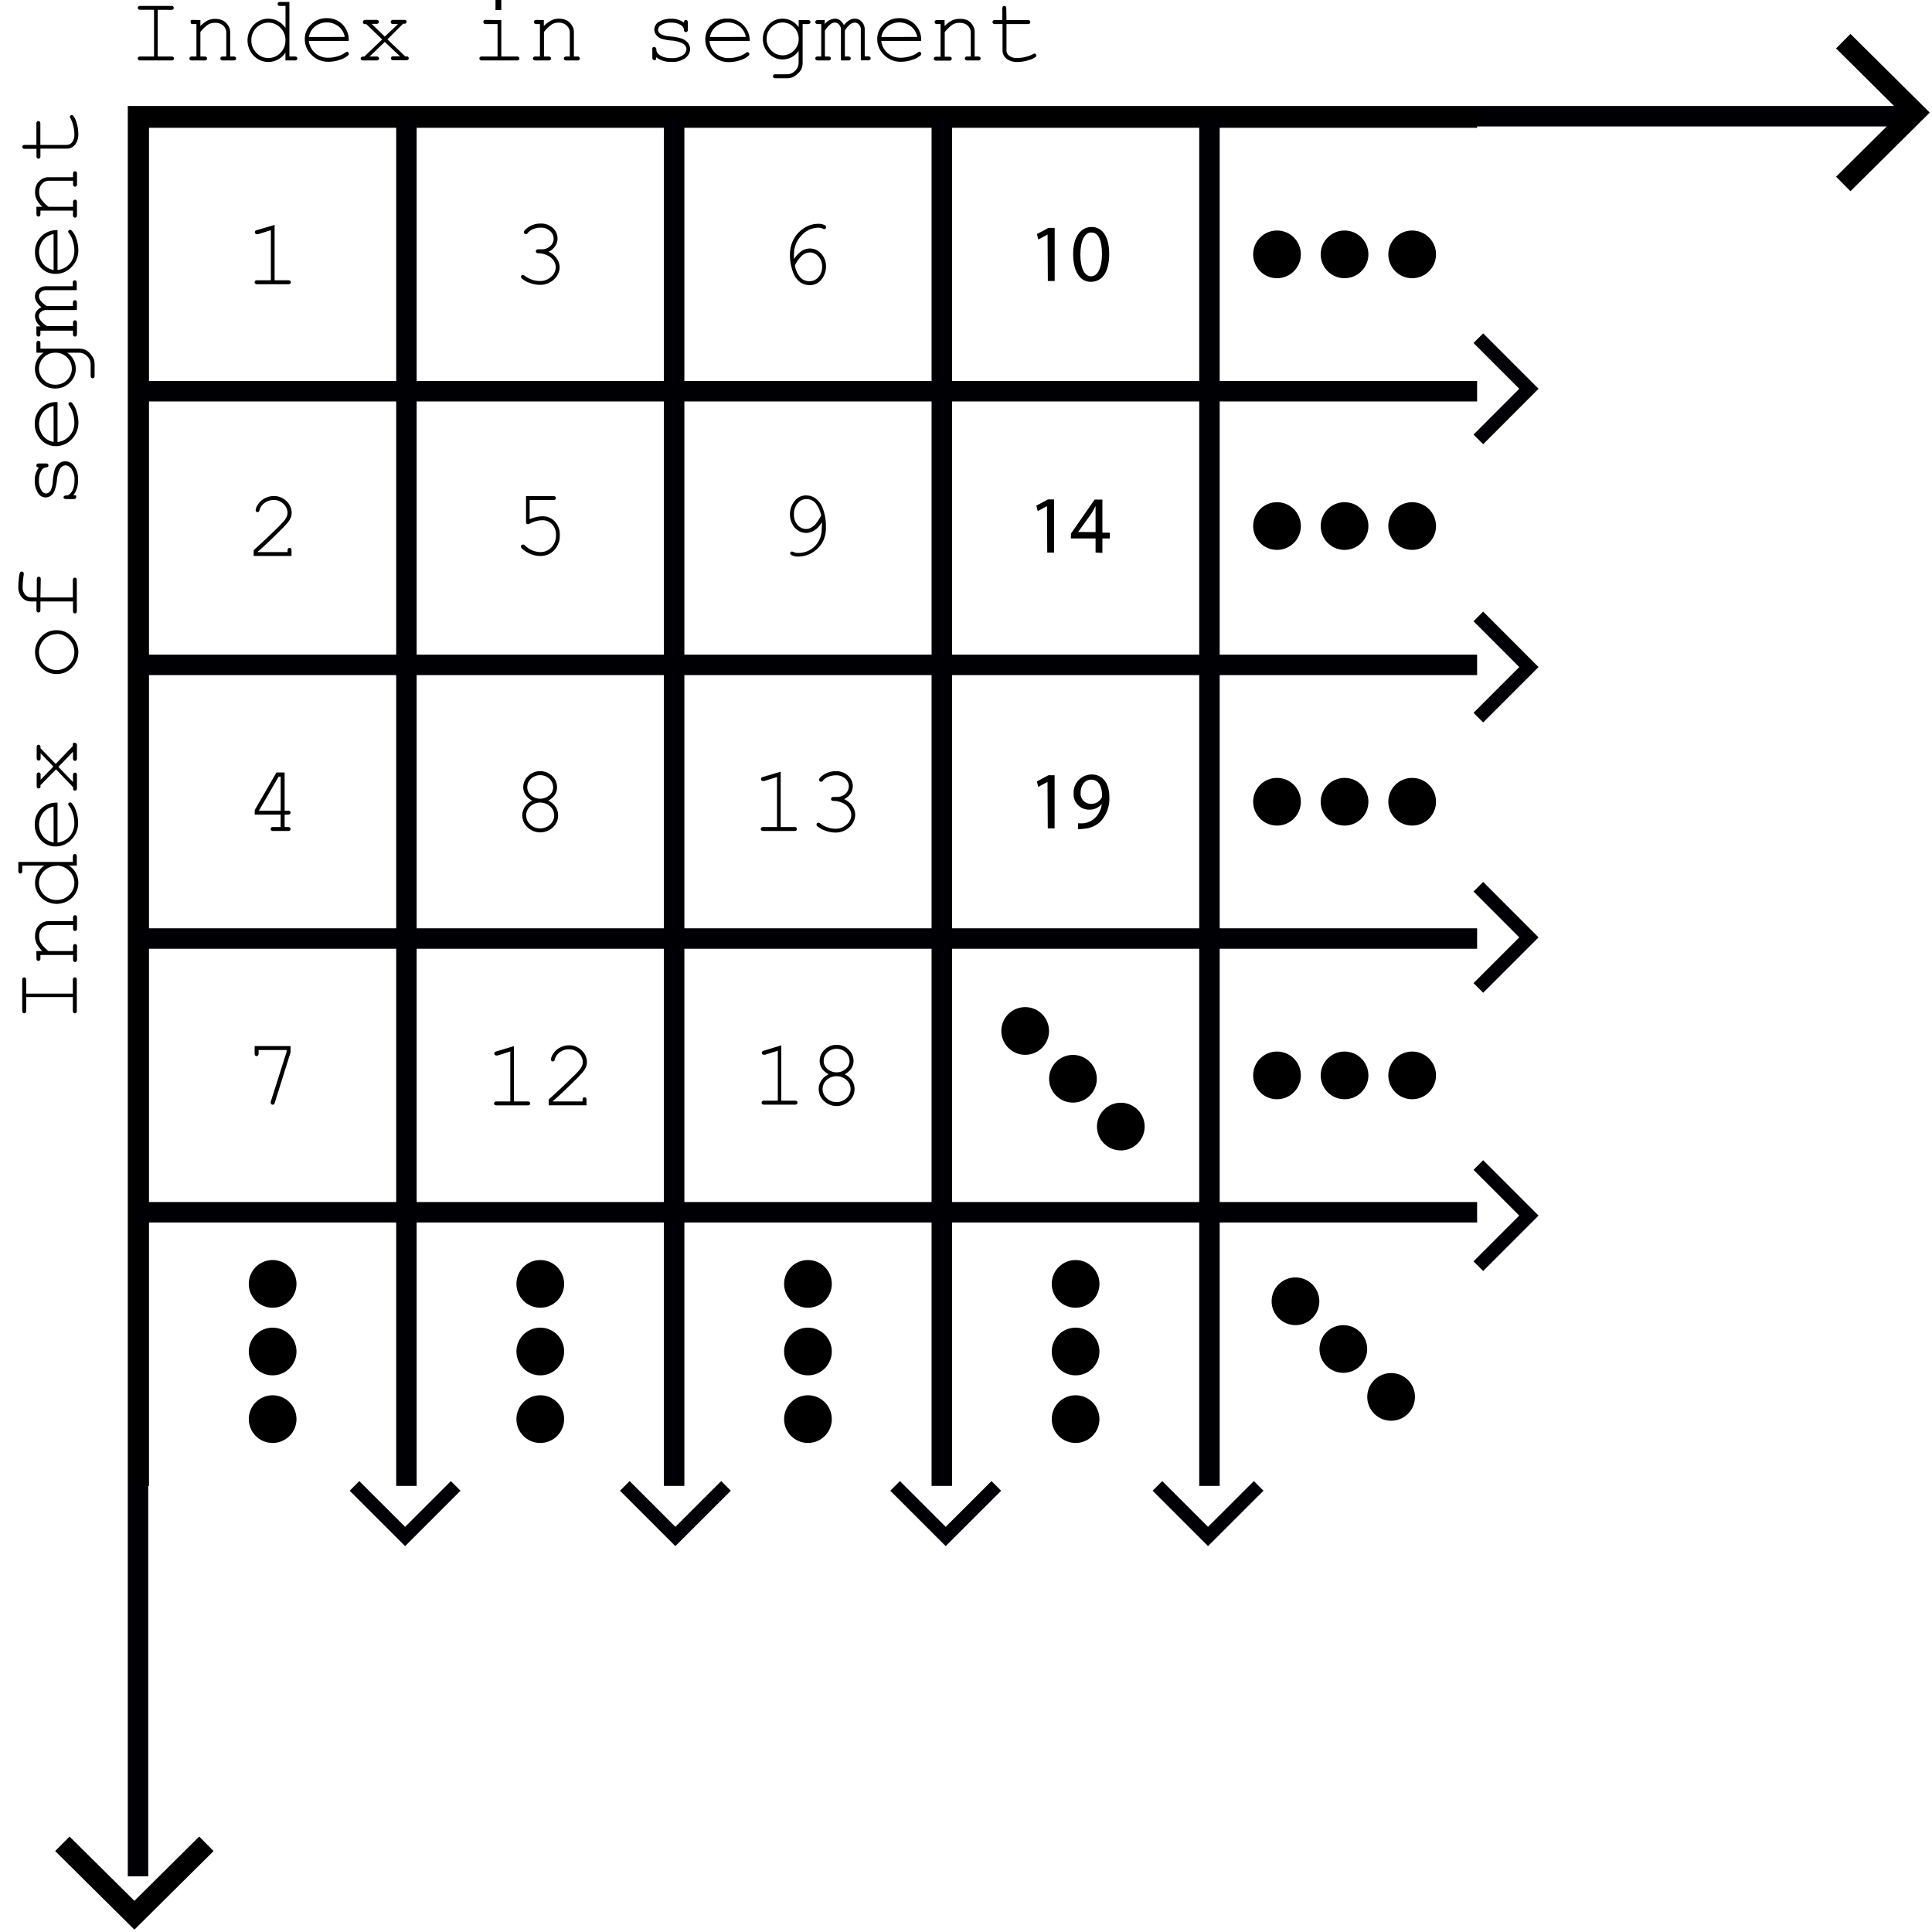<?xml version="1.0" encoding="UTF-8" standalone="no"?>
<svg
   xmlns:dc="http://purl.org/dc/elements/1.1/"
   xmlns:cc="http://creativecommons.org/ns#"
   xmlns:rdf="http://www.w3.org/1999/02/22-rdf-syntax-ns#"
   xmlns:svg="http://www.w3.org/2000/svg"
   xmlns="http://www.w3.org/2000/svg"
   xmlns:sodipodi="http://sodipodi.sourceforge.net/DTD/sodipodi-0.dtd"
   xmlns:inkscape="http://www.inkscape.org/namespaces/inkscape"
   id="Layer_1"
   data-name="Layer 1"
   viewBox="0 0 283.46 283.46"
   version="1.1"
   sodipodi:docname="grid-counting.svg"
   inkscape:version="1.0.2 (e86c870879, 2021-01-15)">
  <sodipodi:namedview
     pagecolor="#ffffff"
     bordercolor="#666666"
     borderopacity="1"
     objecttolerance="10"
     gridtolerance="10"
     guidetolerance="10"
     inkscape:pageopacity="1"
     inkscape:pageshadow="2"
     inkscape:window-width="1920"
     inkscape:window-height="1009"
     id="namedview2822"
     showgrid="false"
     inkscape:pagecheckerboard="true"
     inkscape:zoom="2.454075"
     inkscape:cx="115.35787"
     inkscape:cy="145.8523"
     inkscape:window-x="0"
     inkscape:window-y="0"
     inkscape:window-maximized="1"
     inkscape:current-layer="Layer_1" />
  <defs
     id="defs2619">
    <style
       id="style2617">.cls-1,.cls-3{fill:none;stroke:#fff;stroke-miterlimit:10;}.cls-1{stroke-width:3px;}.cls-2{fill:#fff;}.cls-3{stroke-width:2px;}</style>
  </defs>
  <title
     id="title2621">grid_counting</title>
  <polyline
     class="cls-1"
     points="20.25 275.29 20.25 17.05 280.57 17.05"
     id="polyline2623"
     style="stroke:#000004;stroke-opacity:1" />
  <polyline
     class="cls-1"
     points="30.28 270.52 19.72 281 9.15 270.52"
     id="polyline2625"
     style="stroke:#000000;stroke-opacity:1" />
  <polyline
     class="cls-1"
     points="270.44 6.04 281 16.52 270.44 26.99"
     id="polyline2627"
     style="stroke:#000000;stroke-opacity:1" />
  <polyline
     class="cls-1"
     points="20.36 218.01 20.36 17.25 216.72 17.25"
     id="polyline2629"
     style="stroke:#000000;stroke-opacity:1" />
  <line
     class="cls-1"
     x1="20.36"
     y1="177.86"
     x2="216.72"
     y2="177.86"
     id="line2631"
     style="stroke:#000004;stroke-opacity:1" />
  <line
     class="cls-1"
     x1="20.36"
     y1="137.7"
     x2="216.72"
     y2="137.7"
     id="line2633"
     style="stroke:#000004;stroke-opacity:1" />
  <line
     class="cls-1"
     x1="20.36"
     y1="97.55"
     x2="216.72"
     y2="97.55"
     id="line2635"
     style="stroke:#000004;stroke-opacity:1" />
  <line
     class="cls-1"
     x1="20.36"
     y1="57.4"
     x2="216.72"
     y2="57.4"
     id="line2637"
     style="stroke:#000004;stroke-opacity:1" />
  <line
     class="cls-1"
     x1="177.45"
     y1="17.25"
     x2="177.45"
     y2="218.01"
     id="line2639"
     style="stroke:#000004;stroke-opacity:1" />
  <line
     class="cls-1"
     x1="138.18"
     y1="17.25"
     x2="138.18"
     y2="218.01"
     id="line2641"
     style="stroke:#000004;stroke-opacity:1" />
  <line
     class="cls-1"
     x1="98.91"
     y1="17.25"
     x2="98.91"
     y2="218.01"
     id="line2643"
     style="stroke:#000004;stroke-opacity:1" />
  <line
     class="cls-1"
     x1="59.63"
     y1="17.25"
     x2="59.63"
     y2="218.01"
     id="line2645"
     style="stroke:#000004;stroke-opacity:1" />
  <circle
     class="cls-2"
     cx="187.36"
     cy="37.32"
     r="3.5"
     id="circle2647"
     style="fill:#000000;fill-opacity:1" />
  <circle
     class="cls-2"
     cx="207.19"
     cy="37.32"
     r="3.5"
     id="circle2649"
     style="fill:#000000;fill-opacity:1" />
  <circle
     class="cls-2"
     cx="197.27"
     cy="37.32"
     r="3.5"
     id="circle2651"
     style="fill:#000000;fill-opacity:1" />
  <circle
     class="cls-2"
     cx="190.07"
     cy="190.92"
     r="3.5"
     transform="translate(-79.33 190.32) rotate(-45)"
     id="circle2653"
     style="fill:#000000;fill-opacity:1" />
  <circle
     class="cls-2"
     cx="204.1"
     cy="204.95"
     r="3.5"
     transform="translate(-85.14 204.35) rotate(-45)"
     id="circle2655"
     style="fill:#000000;fill-opacity:1" />
  <circle
     class="cls-2"
     cx="197.09"
     cy="197.93"
     r="3.5"
     transform="translate(-82.23 197.33) rotate(-45)"
     id="circle2657"
     style="fill:#000000;fill-opacity:1" />
  <circle
     class="cls-2"
     cx="157.81"
     cy="208.21"
     r="3.5"
     id="circle2659"
     style="fill:#000000;fill-opacity:1" />
  <circle
     class="cls-2"
     cx="157.81"
     cy="188.37"
     r="3.5"
     id="circle2661"
     style="fill:#000000;fill-opacity:1" />
  <circle
     class="cls-2"
     cx="157.81"
     cy="198.29"
     r="3.5"
     id="circle2663"
     style="fill:#000000;fill-opacity:1" />
  <circle
     class="cls-2"
     cx="187.36"
     cy="157.78"
     r="3.5"
     id="circle2665"
     style="fill:#000000;fill-opacity:1" />
  <circle
     class="cls-2"
     cx="207.19"
     cy="157.78"
     r="3.5"
     id="circle2667"
     style="fill:#000000;fill-opacity:1" />
  <circle
     class="cls-2"
     cx="197.27"
     cy="157.78"
     r="3.5"
     id="circle2669"
     style="fill:#000000;fill-opacity:1" />
  <circle
     class="cls-2"
     cx="187.36"
     cy="117.63"
     r="3.5"
     id="circle2671"
     style="fill:#000000;fill-opacity:1" />
  <circle
     class="cls-2"
     cx="207.19"
     cy="117.63"
     r="3.5"
     id="circle2673"
     style="fill:#000000;fill-opacity:1" />
  <circle
     class="cls-2"
     cx="197.27"
     cy="117.63"
     r="3.5"
     id="circle2675"
     style="fill:#000000;fill-opacity:1" />
  <circle
     class="cls-2"
     cx="187.36"
     cy="77.18"
     r="3.5"
     id="circle2677"
     style="fill:#000000;fill-opacity:1" />
  <circle
     class="cls-2"
     cx="207.19"
     cy="77.18"
     r="3.5"
     id="circle2679"
     style="fill:#000000;fill-opacity:1" />
  <circle
     class="cls-2"
     cx="197.27"
     cy="77.18"
     r="3.5"
     id="circle2681"
     style="fill:#000000;fill-opacity:1" />
  <circle
     class="cls-2"
     cx="118.54"
     cy="208.21"
     r="3.5"
     id="circle2683"
     style="fill:#000000;fill-opacity:1" />
  <circle
     class="cls-2"
     cx="118.54"
     cy="188.37"
     r="3.5"
     id="circle2685"
     style="fill:#000000;fill-opacity:1" />
  <circle
     class="cls-2"
     cx="118.54"
     cy="198.29"
     r="3.5"
     id="circle2687"
     style="fill:#000000;fill-opacity:1" />
  <circle
     class="cls-2"
     cx="79.27"
     cy="208.21"
     r="3.5"
     id="circle2689"
     style="fill:#000000;fill-opacity:1" />
  <circle
     class="cls-2"
     cx="79.27"
     cy="188.37"
     r="3.5"
     id="circle2691"
     style="fill:#000000;fill-opacity:1" />
  <circle
     class="cls-2"
     cx="79.27"
     cy="198.29"
     r="3.5"
     id="circle2693"
     style="fill:#000000;fill-opacity:1" />
  <circle
     class="cls-2"
     cx="40"
     cy="208.21"
     r="3.5"
     id="circle2695"
     style="fill:#000000;fill-opacity:1" />
  <circle
     class="cls-2"
     cx="40"
     cy="188.37"
     r="3.5"
     id="circle2697"
     style="fill:#000000;fill-opacity:1" />
  <circle
     class="cls-2"
     cx="40"
     cy="198.29"
     r="3.5"
     id="circle2699"
     style="fill:#000000;fill-opacity:1" />
  <polyline
     class="cls-3"
     points="216.9 49.62 224.32 57.04 216.9 64.47"
     id="polyline2701"
     style="stroke:#000004;stroke-opacity:1" />
  <polyline
     class="cls-3"
     points="66.86 218.01 59.44 225.43 52.01 218.01"
     id="polyline2703"
     style="stroke:#000004;stroke-opacity:1" />
  <polyline
     class="cls-3"
     points="106.52 218.01 99.09 225.43 91.67 218.01"
     id="polyline2705"
     style="stroke:#000004;stroke-opacity:1" />
  <polyline
     class="cls-3"
     points="146.18 218.01 138.75 225.43 131.33 218.01"
     id="polyline2707"
     style="stroke:#000004;stroke-opacity:1" />
  <polyline
     class="cls-3"
     points="184.67 218.01 177.24 225.43 169.82 218.01"
     id="polyline2709"
     style="stroke:#000004;stroke-opacity:1" />
  <polyline
     class="cls-3"
     points="216.9 90.44 224.32 97.87 216.9 105.29"
     id="polyline2711"
     style="stroke:#000004;stroke-opacity:1" />
  <polyline
     class="cls-3"
     points="216.9 130.1 224.32 137.53 216.9 144.95"
     id="polyline2713"
     style="stroke:#000004;stroke-opacity:1" />
  <polyline
     class="cls-3"
     points="216.9 170.93 224.32 178.35 216.9 185.77"
     id="polyline2715"
     style="stroke:#000004;stroke-opacity:1" />
  <path
     class="cls-2"
     d="M23.14,1.44V8.29h2a.44.44,0,0,1,.29.08.26.26,0,0,1,.09.21.27.27,0,0,1-.09.21.43.43,0,0,1-.29.08H20.6a.43.43,0,0,1-.29-.08.27.27,0,0,1-.09-.21.26.26,0,0,1,.09-.21.44.44,0,0,1,.29-.08h2V1.44h-2a.44.44,0,0,1-.29-.08.26.26,0,0,1-.09-.21.26.26,0,0,1,.09-.21A.44.44,0,0,1,20.6.87h4.51a.44.44,0,0,1,.29.08.26.26,0,0,1,.09.21.26.26,0,0,1-.09.21.44.44,0,0,1-.29.08Z"
     id="path2717"
     style="fill:#000000;fill-opacity:1" />
  <path
     class="cls-2"
     d="M29.4,2.95v.87A4.14,4.14,0,0,1,30.48,3a2.5,2.5,0,0,1,1.09-.23,2.56,2.56,0,0,1,1.2.28,2,2,0,0,1,.69.68,1.76,1.76,0,0,1,.31,1V8.29h.49a.44.44,0,0,1,.29.08.26.26,0,0,1,.09.21.27.27,0,0,1-.09.21.43.43,0,0,1-.29.08H32.72a.44.44,0,0,1-.3-.08.27.27,0,0,1-.09-.21.26.26,0,0,1,.09-.21.45.45,0,0,1,.3-.08h.48V4.77a1.36,1.36,0,0,0-.44-1,1.66,1.66,0,0,0-1.19-.42,2,2,0,0,0-1,.23A5.28,5.28,0,0,0,29.4,4.69v3.6H30a.44.44,0,0,1,.29.08.26.26,0,0,1,.09.21.27.27,0,0,1-.09.21.43.43,0,0,1-.29.08H28.17a.43.43,0,0,1-.29-.08.27.27,0,0,1-.09-.21.26.26,0,0,1,.09-.21.44.44,0,0,1,.29-.08h.65V3.53h-.49A.43.43,0,0,1,28,3.44.28.28,0,0,1,28,3.23.27.27,0,0,1,28,3a.43.43,0,0,1,.29-.08Z"
     id="path2719"
     style="fill:#000000;fill-opacity:1" />
  <path
     class="cls-2"
     d="M42.46.29v8h.77a.45.45,0,0,1,.3.08.26.26,0,0,1,.09.21.27.27,0,0,1-.09.21.44.44,0,0,1-.3.08H41.88V7.72a3,3,0,0,1-2.54,1.37A3,3,0,0,1,36.73,7.5a3.23,3.23,0,0,1,0-3.16,3,3,0,0,1,1.13-1.18,2.93,2.93,0,0,1,1.5-.42,3.06,3.06,0,0,1,2.53,1.37V.87h-.77a.44.44,0,0,1-.3-.08.28.28,0,0,1-.09-.21.27.27,0,0,1,.09-.21.44.44,0,0,1,.3-.08Zm-.58,5.63a2.53,2.53,0,0,0-.74-1.85,2.44,2.44,0,0,0-3.52,0,2.53,2.53,0,0,0-.74,1.85,2.54,2.54,0,0,0,.74,1.84,2.43,2.43,0,0,0,3.52,0A2.54,2.54,0,0,0,41.88,5.92Z"
     id="path2721"
     style="fill:#000000;fill-opacity:1" />
  <path
     class="cls-2"
     d="M51.16,6H45.31a2.78,2.78,0,0,0,.93,1.79,2.85,2.85,0,0,0,1.94.68,4.67,4.67,0,0,0,1.35-.21,3.46,3.46,0,0,0,1.15-.56.39.39,0,0,1,.23-.1.26.26,0,0,1,.19.09.28.28,0,0,1,.08.2.32.32,0,0,1-.11.23,3.07,3.07,0,0,1-1.17.64,5.1,5.1,0,0,1-1.72.3,3.38,3.38,0,0,1-2.46-1,3.16,3.16,0,0,1-1-2.34,2.88,2.88,0,0,1,.93-2.15,3.17,3.17,0,0,1,2.29-.9,3.12,3.12,0,0,1,2.32.92A3.2,3.2,0,0,1,51.16,6Zm-.58-.58a2.5,2.5,0,0,0-.9-1.54,2.83,2.83,0,0,0-3.46,0,2.52,2.52,0,0,0-.9,1.55Z"
     id="path2723"
     style="fill:#000000;fill-opacity:1" />
  <path
     class="cls-2"
     d="M56.84,5.77l2.63,2.52a1.32,1.32,0,0,1,.33,0,.24.24,0,0,1,.12.1.29.29,0,0,1,.05.16.27.27,0,0,1-.09.21.44.44,0,0,1-.3.08H57.74a.44.44,0,0,1-.3-.08.27.27,0,0,1-.09-.21.26.26,0,0,1,.09-.21.45.45,0,0,1,.3-.08h.95L56.45,6.15,54.23,8.29h1a.44.44,0,0,1,.29.08.26.26,0,0,1,.09.21.27.27,0,0,1-.09.21.43.43,0,0,1-.29.08H53.32A.43.43,0,0,1,53,8.78a.27.27,0,0,1-.09-.21A.29.29,0,0,1,53,8.41a.25.25,0,0,1,.12-.1,1.27,1.27,0,0,1,.32,0l2.63-2.52L53.73,3.53a1,1,0,0,1-.31,0,.27.27,0,0,1-.12-.1.29.29,0,0,1-.05-.16A.27.27,0,0,1,53.34,3a.44.44,0,0,1,.3-.08H55.2a.43.43,0,0,1,.3.08.28.28,0,0,1,.09.21.27.27,0,0,1-.09.21.43.43,0,0,1-.3.08h-.68l1.93,1.87L58.4,3.53h-.68a.44.44,0,0,1-.3-.08.27.27,0,0,1-.09-.21A.27.27,0,0,1,57.42,3a.44.44,0,0,1,.3-.08h1.57a.43.43,0,0,1,.29.08.28.28,0,0,1,0,.37.27.27,0,0,1-.12.1,1,1,0,0,1-.31,0Z"
     id="path2725"
     style="fill:#000000;fill-opacity:1" />
  <path
     class="cls-2"
     d="M73.55,2.95V8.29h2.26a.45.45,0,0,1,.3.08.26.26,0,0,1,.09.21.27.27,0,0,1-.09.21.44.44,0,0,1-.3.08H70.72a.43.43,0,0,1-.29-.08.27.27,0,0,1-.09-.21.26.26,0,0,1,.09-.21.44.44,0,0,1,.29-.08H73V3.53H71.31a.44.44,0,0,1-.3-.08.26.26,0,0,1-.09-.21A.28.28,0,0,1,71,3a.44.44,0,0,1,.3-.08Zm0-2.95V1.48h-.85V0Z"
     id="path2727"
     style="fill:#000000;fill-opacity:1" />
  <path
     class="cls-2"
     d="M79.79,2.95v.87A4.14,4.14,0,0,1,80.88,3,2.5,2.5,0,0,1,82,2.74a2.56,2.56,0,0,1,1.2.28,2,2,0,0,1,.69.68,1.76,1.76,0,0,1,.31,1V8.29h.49a.44.44,0,0,1,.29.08.26.26,0,0,1,.09.21.27.27,0,0,1-.09.21.43.43,0,0,1-.29.08H83.12a.44.44,0,0,1-.3-.08.27.27,0,0,1-.09-.21.26.26,0,0,1,.09-.21.45.45,0,0,1,.3-.08h.48V4.77a1.36,1.36,0,0,0-.44-1A1.66,1.66,0,0,0,82,3.32a2,2,0,0,0-1,.23,5.28,5.28,0,0,0-1.19,1.14v3.6h.65a.44.44,0,0,1,.29.08.26.26,0,0,1,.09.21.27.27,0,0,1-.09.21.43.43,0,0,1-.29.08H78.57a.43.43,0,0,1-.29-.08.27.27,0,0,1-.09-.21.26.26,0,0,1,.09-.21.44.44,0,0,1,.29-.08h.65V3.53h-.49a.43.43,0,0,1-.29-.08.28.28,0,0,1-.09-.21A.27.27,0,0,1,78.44,3a.43.43,0,0,1,.29-.08Z"
     id="path2729"
     style="fill:#000000;fill-opacity:1" />
  <path
     class="cls-2"
     d="M100.34,3.32a.42.42,0,0,1,.08-.29.27.27,0,0,1,.21-.09.28.28,0,0,1,.21.09.44.44,0,0,1,.08.3v1a.43.43,0,0,1-.08.29.28.28,0,0,1-.21.09.27.27,0,0,1-.19-.08.37.37,0,0,1-.09-.25.92.92,0,0,0-.42-.68,2.58,2.58,0,0,0-1.48-.38,2.5,2.5,0,0,0-1.5.39.82.82,0,0,0-.4.66.79.79,0,0,0,.48.68,3.54,3.54,0,0,0,1.24.29,8.46,8.46,0,0,1,1.66.29,2.1,2.1,0,0,1,1,.66,1.48,1.48,0,0,1,.32.92,1.66,1.66,0,0,1-.7,1.3,3.22,3.22,0,0,1-2.06.57,3.47,3.47,0,0,1-2.23-.69,1,1,0,0,1,0,.3.25.25,0,0,1-.1.12.28.28,0,0,1-.16,0,.27.27,0,0,1-.21-.09.43.43,0,0,1-.08-.29V7.3A.44.44,0,0,1,95.74,7,.26.26,0,0,1,96,6.92a.28.28,0,0,1,.21.09.31.31,0,0,1,.09.23.86.86,0,0,0,.16.53,1.73,1.73,0,0,0,.76.54,3.37,3.37,0,0,0,1.28.22,2.74,2.74,0,0,0,1.67-.42,1.15,1.15,0,0,0,.55-.88,1,1,0,0,0-.55-.85,4.22,4.22,0,0,0-1.63-.43,6.62,6.62,0,0,1-1.53-.29,1.56,1.56,0,0,1-.72-.53A1.27,1.27,0,0,1,96,4.35a1.32,1.32,0,0,1,.72-1.17,3.3,3.3,0,0,1,1.73-.43A3.05,3.05,0,0,1,100.34,3.32Z"
     id="path2731"
     style="fill:#000000;fill-opacity:1" />
  <path
     class="cls-2"
     d="M110,6H104.1A2.78,2.78,0,0,0,105,7.84a2.85,2.85,0,0,0,1.94.68,4.67,4.67,0,0,0,1.35-.21,3.46,3.46,0,0,0,1.15-.56.39.39,0,0,1,.23-.1.26.26,0,0,1,.19.09.28.28,0,0,1,.08.2.32.32,0,0,1-.11.23,3.07,3.07,0,0,1-1.17.64,5.1,5.1,0,0,1-1.72.3,3.38,3.38,0,0,1-2.46-1,3.16,3.16,0,0,1-1-2.34,2.88,2.88,0,0,1,.93-2.15,3.17,3.17,0,0,1,2.29-.9,3.12,3.12,0,0,1,2.32.92A3.2,3.2,0,0,1,110,6Zm-.58-.58a2.5,2.5,0,0,0-.9-1.54,2.83,2.83,0,0,0-3.46,0,2.52,2.52,0,0,0-.9,1.55Z"
     id="path2733"
     style="fill:#000000;fill-opacity:1" />
  <path
     class="cls-2"
     d="M117.18,4V2.95h1.35a.43.43,0,0,1,.29.08.28.28,0,0,1,.09.21.27.27,0,0,1-.09.21.43.43,0,0,1-.29.08h-.77V9.26a2.11,2.11,0,0,1-.25,1,2.27,2.27,0,0,1-.55.62,3,3,0,0,1-.7.46,2.14,2.14,0,0,1-.84.14h-1.63a.44.44,0,0,1-.29-.08.26.26,0,0,1-.09-.21.28.28,0,0,1,.09-.21.43.43,0,0,1,.29-.08h1.65a1.66,1.66,0,0,0,.91-.26,2,2,0,0,0,.67-.76,1.57,1.57,0,0,0,.15-.73V7.46a2.82,2.82,0,0,1-2.38,1.26,2.75,2.75,0,0,1-2-.88,2.92,2.92,0,0,1-.86-2.12,2.91,2.91,0,0,1,.86-2.11,2.76,2.76,0,0,1,2-.87A2.83,2.83,0,0,1,117.18,4Zm0,1.73A2.33,2.33,0,0,0,116.48,4a2.31,2.31,0,0,0-3.31,0,2.34,2.34,0,0,0-.69,1.71,2.35,2.35,0,0,0,.69,1.71,2.31,2.31,0,0,0,3.31,0A2.34,2.34,0,0,0,117.18,5.73Z"
     id="path2735"
     style="fill:#000000;fill-opacity:1" />
  <path
     class="cls-2"
     d="M121,2.95v.58a2.06,2.06,0,0,1,1.47-.79,1.32,1.32,0,0,1,.78.24,1.77,1.77,0,0,1,.56.71,3,3,0,0,1,.78-.71,1.52,1.52,0,0,1,.79-.24,1.28,1.28,0,0,1,1,.4,1.63,1.63,0,0,1,.49,1.13v4h.49a.44.44,0,0,1,.29.08.26.26,0,0,1,.09.21.27.27,0,0,1-.09.21.43.43,0,0,1-.29.08h-1.06V4.33a1,1,0,0,0-.27-.72.82.82,0,0,0-.62-.29,1.19,1.19,0,0,0-.66.24,3.27,3.27,0,0,0-.79.93V8.29h.48a.44.44,0,0,1,.29.08.26.26,0,0,1,.09.21.27.27,0,0,1-.09.21.43.43,0,0,1-.29.08h-1.06V4.37a1.08,1.08,0,0,0-.27-.76.8.8,0,0,0-.6-.3,1.1,1.1,0,0,0-.61.2,3.49,3.49,0,0,0-.87,1V8.29h.49a.44.44,0,0,1,.29.08.26.26,0,0,1,.09.21.27.27,0,0,1-.09.21.43.43,0,0,1-.29.08H120a.43.43,0,0,1-.29-.08.27.27,0,0,1-.09-.21.26.26,0,0,1,.09-.21.44.44,0,0,1,.29-.08h.49V3.53H120a.43.43,0,0,1-.29-.08.28.28,0,0,1-.09-.21.27.27,0,0,1,.09-.21.43.43,0,0,1,.29-.08Z"
     id="path2737"
     style="fill:#000000;fill-opacity:1" />
  <path
     class="cls-2"
     d="M135.15,6H129.3a2.78,2.78,0,0,0,.93,1.79,2.85,2.85,0,0,0,1.94.68,4.67,4.67,0,0,0,1.35-.21,3.46,3.46,0,0,0,1.15-.56.39.39,0,0,1,.23-.1.26.26,0,0,1,.19.09.28.28,0,0,1,.08.2.32.32,0,0,1-.11.23,3.07,3.07,0,0,1-1.17.64,5.1,5.1,0,0,1-1.72.3,3.38,3.38,0,0,1-2.46-1,3.16,3.16,0,0,1-1-2.34,2.88,2.88,0,0,1,.93-2.15,3.17,3.17,0,0,1,2.29-.9,3.12,3.12,0,0,1,2.32.92A3.2,3.2,0,0,1,135.15,6Zm-.58-.58a2.5,2.5,0,0,0-.9-1.54,2.83,2.83,0,0,0-3.46,0,2.52,2.52,0,0,0-.9,1.55Z"
     id="path2739"
     style="fill:#000000;fill-opacity:1" />
  <path
     class="cls-2"
     d="M138.59,2.95v.87A4.14,4.14,0,0,1,139.68,3a2.5,2.5,0,0,1,1.09-.23A2.56,2.56,0,0,1,142,3a2,2,0,0,1,.69.68,1.76,1.76,0,0,1,.31,1V8.29h.49a.44.44,0,0,1,.29.08.26.26,0,0,1,.09.21.27.27,0,0,1-.09.21.43.43,0,0,1-.29.08h-1.54a.44.44,0,0,1-.3-.08.27.27,0,0,1-.09-.21.26.26,0,0,1,.09-.21.45.45,0,0,1,.3-.08h.48V4.77a1.36,1.36,0,0,0-.44-1,1.66,1.66,0,0,0-1.19-.42,2,2,0,0,0-1,.23,5.28,5.28,0,0,0-1.19,1.14v3.6h.65a.44.44,0,0,1,.29.08.26.26,0,0,1,.09.21.27.27,0,0,1-.09.21.43.43,0,0,1-.29.08h-1.87a.43.43,0,0,1-.29-.08.27.27,0,0,1-.09-.21.26.26,0,0,1,.09-.21.44.44,0,0,1,.29-.08H138V3.53h-.49a.43.43,0,0,1-.29-.08.28.28,0,0,1-.09-.21.27.27,0,0,1,.09-.21.43.43,0,0,1,.29-.08Z"
     id="path2741"
     style="fill:#000000;fill-opacity:1" />
  <path
     class="cls-2"
     d="M147.67,2.95h3.12a.43.43,0,0,1,.29.08.28.28,0,0,1,.09.21.27.27,0,0,1-.09.21.43.43,0,0,1-.29.08h-3.12V7.35a1,1,0,0,0,.4.83,1.78,1.78,0,0,0,1.17.33,5.06,5.06,0,0,0,1.26-.17,4.26,4.26,0,0,0,1.05-.39.45.45,0,0,1,.23-.09.26.26,0,0,1,.19.09.28.28,0,0,1,.08.2.27.27,0,0,1-.09.19,2.86,2.86,0,0,1-1.06.49,5.43,5.43,0,0,1-1.62.26,2.5,2.5,0,0,1-1.6-.47,1.54,1.54,0,0,1-.59-1.27V3.53H146a.43.43,0,0,1-.29-.08.28.28,0,0,1-.09-.21.27.27,0,0,1,.09-.21.43.43,0,0,1,.29-.08h1.06V1.25a.43.43,0,0,1,.08-.29.27.27,0,0,1,.21-.09.28.28,0,0,1,.21.09.43.43,0,0,1,.08.29Z"
     id="path2743"
     style="fill:#000000;fill-opacity:1" />
  <path
     class="cls-2"
     d="M3.84,145.78h6.85v-2a.44.44,0,0,1,.08-.29.26.26,0,0,1,.21-.09.27.27,0,0,1,.21.09.43.43,0,0,1,.08.29v4.51a.43.43,0,0,1-.08.29.27.27,0,0,1-.21.09.26.26,0,0,1-.21-.09.44.44,0,0,1-.08-.29v-2H3.84v2a.44.44,0,0,1-.08.29.29.29,0,0,1-.42,0,.44.44,0,0,1-.08-.29v-4.51a.44.44,0,0,1,.08-.29.29.29,0,0,1,.42,0,.44.44,0,0,1,.08.29Z"
     id="path2745"
     style="fill:#000000;fill-opacity:1" />
  <path
     class="cls-2"
     d="M5.34,139.53h.87a4.14,4.14,0,0,1-.84-1.09,2.5,2.5,0,0,1-.23-1.09,2.56,2.56,0,0,1,.28-1.2,2,2,0,0,1,.68-.69,1.76,1.76,0,0,1,1-.31h3.62v-.49a.44.44,0,0,1,.08-.29.26.26,0,0,1,.21-.09.27.27,0,0,1,.21.09.43.43,0,0,1,.08.29v1.54a.44.44,0,0,1-.08.3.27.27,0,0,1-.21.09.26.26,0,0,1-.21-.09.45.45,0,0,1-.08-.3v-.48H7.17a1.36,1.36,0,0,0-1,.44,1.66,1.66,0,0,0-.42,1.19,2,2,0,0,0,.23,1,5.28,5.28,0,0,0,1.14,1.19h3.6v-.65a.44.44,0,0,1,.08-.29.26.26,0,0,1,.21-.09.27.27,0,0,1,.21.09.43.43,0,0,1,.08.29v1.87a.43.43,0,0,1-.08.29.27.27,0,0,1-.21.09.26.26,0,0,1-.21-.09.44.44,0,0,1-.08-.29v-.65H5.93v.49a.43.43,0,0,1-.08.29.28.28,0,0,1-.21.09.27.27,0,0,1-.21-.09.43.43,0,0,1-.08-.29Z"
     id="path2747"
     style="fill:#000000;fill-opacity:1" />
  <path
     class="cls-2"
     d="M2.69,126.46h8v-.77a.45.45,0,0,1,.08-.3.26.26,0,0,1,.21-.09.27.27,0,0,1,.21.09.44.44,0,0,1,.08.3V127H10.12a3,3,0,0,1,1.37,2.54A3,3,0,0,1,9.9,132.2a3.23,3.23,0,0,1-3.16,0,3,3,0,0,1-1.18-1.13,2.93,2.93,0,0,1-.42-1.5A3.06,3.06,0,0,1,6.51,127H3.27v.77a.44.44,0,0,1-.08.3.28.28,0,0,1-.21.09.27.27,0,0,1-.21-.09.44.44,0,0,1-.08-.3Zm5.63.58a2.53,2.53,0,0,0-1.85.74,2.44,2.44,0,0,0,0,3.52,2.53,2.53,0,0,0,1.85.74,2.54,2.54,0,0,0,1.84-.74,2.43,2.43,0,0,0,0-3.52A2.54,2.54,0,0,0,8.32,127Z"
     id="path2749"
     style="fill:#000000;fill-opacity:1" />
  <path
     class="cls-2"
     d="M8.44,117.77v5.85a2.78,2.78,0,0,0,1.79-.93,2.85,2.85,0,0,0,.68-1.94,4.67,4.67,0,0,0-.21-1.35,3.46,3.46,0,0,0-.56-1.15A.39.39,0,0,1,10,118a.26.26,0,0,1,.09-.19.28.28,0,0,1,.2-.08.32.32,0,0,1,.23.11,3.07,3.07,0,0,1,.64,1.17,5.1,5.1,0,0,1,.3,1.72,3.38,3.38,0,0,1-1,2.46,3.16,3.16,0,0,1-2.34,1A2.88,2.88,0,0,1,6,123.27a3.17,3.17,0,0,1-.9-2.29,3.12,3.12,0,0,1,.92-2.32A3.2,3.2,0,0,1,8.44,117.77Zm-.58.58a2.5,2.5,0,0,0-1.54.9,2.83,2.83,0,0,0,0,3.46,2.52,2.52,0,0,0,1.55.9Z"
     id="path2751"
     style="fill:#000000;fill-opacity:1" />
  <path
     class="cls-2"
     d="M8.17,112.08l2.52-2.63a1.32,1.32,0,0,1,0-.33.24.24,0,0,1,.1-.12A.29.29,0,0,1,11,109a.27.27,0,0,1,.21.09.44.44,0,0,1,.08.3v1.85a.44.44,0,0,1-.08.3.27.27,0,0,1-.21.09.26.26,0,0,1-.21-.09.45.45,0,0,1-.08-.3v-.95l-2.14,2.23,2.14,2.22v-1a.44.44,0,0,1,.08-.29.26.26,0,0,1,.21-.09.27.27,0,0,1,.21.09.43.43,0,0,1,.08.29v1.87a.43.43,0,0,1-.08.29A.27.27,0,0,1,11,116a.29.29,0,0,1-.16-.05.25.25,0,0,1-.1-.12,1.27,1.27,0,0,1,0-.32l-2.52-2.63L5.93,115.2a1,1,0,0,1,0,.31.27.27,0,0,1-.1.12.29.29,0,0,1-.16.05.27.27,0,0,1-.21-.09.44.44,0,0,1-.08-.3v-1.57a.43.43,0,0,1,.08-.3.28.28,0,0,1,.21-.09.27.27,0,0,1,.21.09.43.43,0,0,1,.08.3v.68l1.87-1.93-1.87-1.95v.68a.44.44,0,0,1-.08.3.27.27,0,0,1-.21.09.27.27,0,0,1-.21-.09.44.44,0,0,1-.08-.3v-1.57a.43.43,0,0,1,.08-.29.28.28,0,0,1,.37,0,.27.27,0,0,1,.1.12,1,1,0,0,1,0,.31Z"
     id="path2753"
     style="fill:#000000;fill-opacity:1" />
  <path
     class="cls-2"
     d="M8.32,92.47a3,3,0,0,1,2.24.94,3.23,3.23,0,0,1,0,4.54,3,3,0,0,1-2.24.94,3.06,3.06,0,0,1-2.25-.94,3.23,3.23,0,0,1,0-4.54A3,3,0,0,1,8.32,92.47Zm0,.58a2.49,2.49,0,0,0-1.84.77,2.66,2.66,0,0,0,0,3.72,2.57,2.57,0,0,0,3.67,0,2.65,2.65,0,0,0,0-3.72A2.49,2.49,0,0,0,8.32,93Z"
     id="path2755"
     style="fill:#000000;fill-opacity:1" />
  <path
     class="cls-2"
     d="M5.93,87.66h4.76V85.13a.44.44,0,0,1,.08-.29.26.26,0,0,1,.21-.09.27.27,0,0,1,.21.09.43.43,0,0,1,.08.29v4.49a.43.43,0,0,1-.08.29A.27.27,0,0,1,11,90a.26.26,0,0,1-.21-.09.44.44,0,0,1-.08-.29V88.24H5.93v1.24a.43.43,0,0,1-.08.29.28.28,0,0,1-.21.09.27.27,0,0,1-.21-.09.43.43,0,0,1-.08-.29V88.24H4.48a1.65,1.65,0,0,1-1.26-.59,2.23,2.23,0,0,1-.53-1.56,10.82,10.82,0,0,1,.15-1.74A.89.89,0,0,1,3,83.93a.28.28,0,0,1,.2-.07.27.27,0,0,1,.2.08.3.3,0,0,1,.08.22,1.37,1.37,0,0,1,0,.18,11.9,11.9,0,0,0-.16,1.74,1.66,1.66,0,0,0,.37,1.16,1.11,1.11,0,0,0,.84.41h.87V85a.43.43,0,0,1,.08-.29.28.28,0,0,1,.21-.09.27.27,0,0,1,.21.09.43.43,0,0,1,.08.29Z"
     id="path2757"
     style="fill:#000000;fill-opacity:1" />
  <path
     class="cls-2"
     d="M5.72,68.58a.42.42,0,0,1-.29-.08.27.27,0,0,1-.09-.21.28.28,0,0,1,.09-.21.44.44,0,0,1,.3-.08h1a.43.43,0,0,1,.29.08.28.28,0,0,1,.09.21.27.27,0,0,1-.08.19.37.37,0,0,1-.25.09A.92.92,0,0,0,6.1,69a2.58,2.58,0,0,0-.38,1.48A2.5,2.5,0,0,0,6.11,72a.82.82,0,0,0,.66.4.79.79,0,0,0,.68-.48,3.54,3.54,0,0,0,.29-1.24A8.46,8.46,0,0,1,8,69a2.1,2.1,0,0,1,.66-1,1.48,1.48,0,0,1,.92-.32,1.66,1.66,0,0,1,1.3.7,3.22,3.22,0,0,1,.57,2.06,3.47,3.47,0,0,1-.69,2.23,1,1,0,0,1,.3,0,.25.25,0,0,1,.12.1.28.28,0,0,1,0,.16.27.27,0,0,1-.09.21.43.43,0,0,1-.29.08H9.7a.44.44,0,0,1-.29-.08A.26.26,0,0,1,9.32,73a.28.28,0,0,1,.09-.21.31.31,0,0,1,.23-.09.86.86,0,0,0,.53-.16,1.73,1.73,0,0,0,.54-.76,3.37,3.37,0,0,0,.22-1.28,2.74,2.74,0,0,0-.42-1.67,1.15,1.15,0,0,0-.88-.55,1,1,0,0,0-.85.55,4.22,4.22,0,0,0-.43,1.63A6.62,6.62,0,0,1,8,72a1.56,1.56,0,0,1-.53.72,1.27,1.27,0,0,1-.77.26,1.32,1.32,0,0,1-1.17-.72,3.3,3.3,0,0,1-.43-1.73A3.05,3.05,0,0,1,5.72,68.58Z"
     id="path2759"
     style="fill:#000000;fill-opacity:1" />
  <path
     class="cls-2"
     d="M8.44,59v5.85a2.78,2.78,0,0,0,1.79-.93A2.85,2.85,0,0,0,10.91,62a4.67,4.67,0,0,0-.21-1.35,3.46,3.46,0,0,0-.56-1.15.39.39,0,0,1-.1-.23.26.26,0,0,1,.09-.19.28.28,0,0,1,.2-.08.32.32,0,0,1,.23.11,3.07,3.07,0,0,1,.64,1.17,5.1,5.1,0,0,1,.3,1.72,3.38,3.38,0,0,1-1,2.46,3.16,3.16,0,0,1-2.34,1A2.88,2.88,0,0,1,6,64.48a3.17,3.17,0,0,1-.9-2.29,3.12,3.12,0,0,1,.92-2.32A3.2,3.2,0,0,1,8.44,59Zm-.58.58a2.5,2.5,0,0,0-1.54.9,2.83,2.83,0,0,0,0,3.46,2.52,2.52,0,0,0,1.55.9Z"
     id="path2761"
     style="fill:#000000;fill-opacity:1" />
  <path
     class="cls-2"
     d="M6.4,51.75H5.34V50.4a.43.43,0,0,1,.08-.29A.28.28,0,0,1,5.64,50a.27.27,0,0,1,.21.09.43.43,0,0,1,.08.29v.77h5.73a2.11,2.11,0,0,1,1,.25,2.27,2.27,0,0,1,.62.55,3,3,0,0,1,.46.7,2.14,2.14,0,0,1,.14.84v1.63a.44.44,0,0,1-.08.29.26.26,0,0,1-.21.09.28.28,0,0,1-.21-.09.43.43,0,0,1-.08-.29V53.48a1.66,1.66,0,0,0-.26-.91,2,2,0,0,0-.76-.67,1.57,1.57,0,0,0-.73-.15H9.86a2.82,2.82,0,0,1,1.26,2.38,2.75,2.75,0,0,1-.88,2A2.92,2.92,0,0,1,8.13,57,2.91,2.91,0,0,1,6,56.17a2.76,2.76,0,0,1-.87-2A2.83,2.83,0,0,1,6.4,51.75Zm1.73,0a2.33,2.33,0,0,0-1.71.69,2.31,2.31,0,0,0,0,3.31,2.34,2.34,0,0,0,1.71.69,2.35,2.35,0,0,0,1.71-.69,2.31,2.31,0,0,0,0-3.31A2.34,2.34,0,0,0,8.13,51.75Z"
     id="path2763"
     style="fill:#000000;fill-opacity:1" />
  <path
     class="cls-2"
     d="M5.34,47.89h.58a2.06,2.06,0,0,1-.79-1.47,1.32,1.32,0,0,1,.24-.78,1.77,1.77,0,0,1,.71-.56,3,3,0,0,1-.71-.78,1.52,1.52,0,0,1-.24-.79,1.28,1.28,0,0,1,.4-1A1.63,1.63,0,0,1,6.68,42h4v-.49a.44.44,0,0,1,.08-.29.26.26,0,0,1,.21-.09.27.27,0,0,1,.21.09.43.43,0,0,1,.08.29v1.06H6.73a1,1,0,0,0-.72.27.82.82,0,0,0-.29.62,1.19,1.19,0,0,0,.24.66,3.27,3.27,0,0,0,.93.79h3.81v-.48a.44.44,0,0,1,.08-.29.26.26,0,0,1,.21-.09.27.27,0,0,1,.21.09.43.43,0,0,1,.08.29v1.06H6.77a1.08,1.08,0,0,0-.76.27.8.8,0,0,0-.3.6,1.1,1.1,0,0,0,.2.61,3.49,3.49,0,0,0,1,.87h3.81v-.49a.44.44,0,0,1,.08-.29A.26.26,0,0,1,11,47a.27.27,0,0,1,.21.09.43.43,0,0,1,.08.29V49a.43.43,0,0,1-.08.29.27.27,0,0,1-.21.09.26.26,0,0,1-.21-.09.44.44,0,0,1-.08-.29v-.49H5.93V49a.43.43,0,0,1-.08.29.28.28,0,0,1-.21.09.27.27,0,0,1-.21-.09A.43.43,0,0,1,5.34,49Z"
     id="path2765"
     style="fill:#000000;fill-opacity:1" />
  <path
     class="cls-2"
     d="M8.44,33.77v5.85a2.78,2.78,0,0,0,1.79-.93,2.85,2.85,0,0,0,.68-1.94,4.67,4.67,0,0,0-.21-1.35,3.46,3.46,0,0,0-.56-1.15A.39.39,0,0,1,10,34a.26.26,0,0,1,.09-.19.28.28,0,0,1,.2-.08.32.32,0,0,1,.23.11A3.07,3.07,0,0,1,11.19,35a5.1,5.1,0,0,1,.3,1.72,3.38,3.38,0,0,1-1,2.46,3.16,3.16,0,0,1-2.34,1A2.88,2.88,0,0,1,6,39.28,3.17,3.17,0,0,1,5.14,37a3.12,3.12,0,0,1,.92-2.32A3.2,3.2,0,0,1,8.44,33.77Zm-.58.58a2.5,2.5,0,0,0-1.54.9,2.83,2.83,0,0,0,0,3.46,2.52,2.52,0,0,0,1.55.9Z"
     id="path2767"
     style="fill:#000000;fill-opacity:1" />
  <path
     class="cls-2"
     d="M5.34,30.34h.87a4.14,4.14,0,0,1-.84-1.09,2.5,2.5,0,0,1-.23-1.09A2.56,2.56,0,0,1,5.42,27a2,2,0,0,1,.68-.69,1.76,1.76,0,0,1,1-.31h3.62v-.49a.44.44,0,0,1,.08-.29.26.26,0,0,1,.21-.09.27.27,0,0,1,.21.09.43.43,0,0,1,.08.29V27a.44.44,0,0,1-.08.3.27.27,0,0,1-.21.09.26.26,0,0,1-.21-.09.45.45,0,0,1-.08-.3v-.48H7.17a1.36,1.36,0,0,0-1,.44,1.66,1.66,0,0,0-.42,1.19,2,2,0,0,0,.23,1,5.28,5.28,0,0,0,1.14,1.19h3.6v-.65a.44.44,0,0,1,.08-.29A.26.26,0,0,1,11,29.3a.27.27,0,0,1,.21.09.43.43,0,0,1,.08.29v1.87a.43.43,0,0,1-.08.29.27.27,0,0,1-.21.09.26.26,0,0,1-.21-.09.44.44,0,0,1-.08-.29v-.65H5.93v.49a.43.43,0,0,1-.08.29.28.28,0,0,1-.21.09.27.27,0,0,1-.21-.09.43.43,0,0,1-.08-.29Z"
     id="path2769"
     style="fill:#000000;fill-opacity:1" />
  <path
     class="cls-2"
     d="M5.34,21.26V18.14a.43.43,0,0,1,.08-.29.28.28,0,0,1,.21-.09.27.27,0,0,1,.21.09.43.43,0,0,1,.08.29v3.12H9.75a1,1,0,0,0,.83-.4,1.78,1.78,0,0,0,.33-1.17,5.06,5.06,0,0,0-.17-1.26,4.26,4.26,0,0,0-.39-1.05.45.45,0,0,1-.09-.23.26.26,0,0,1,.09-.19.28.28,0,0,1,.2-.08.27.27,0,0,1,.19.09A2.86,2.86,0,0,1,11.23,18a5.43,5.43,0,0,1,.26,1.62,2.5,2.5,0,0,1-.47,1.6,1.54,1.54,0,0,1-1.27.59H5.93V22.9a.43.43,0,0,1-.08.29.28.28,0,0,1-.21.09.27.27,0,0,1-.21-.09.43.43,0,0,1-.08-.29V21.84H3.65a.43.43,0,0,1-.29-.08.27.27,0,0,1-.09-.21.28.28,0,0,1,.09-.21.43.43,0,0,1,.29-.08Z"
     id="path2771"
     style="fill:#000000;fill-opacity:1" />
  <path
     class="cls-2"
     d="M40.29,33v8.12h2a.44.44,0,0,1,.29.08.26.26,0,0,1,.09.21.27.27,0,0,1-.09.21.43.43,0,0,1-.29.08H37.74a.43.43,0,0,1-.29-.08.27.27,0,0,1-.09-.21.26.26,0,0,1,.09-.21.44.44,0,0,1,.29-.08h2V33.77l-1.87.59-.2,0a.26.26,0,0,1-.19-.09.28.28,0,0,1-.09-.2.31.31,0,0,1,.07-.19.66.66,0,0,1,.23-.12Z"
     id="path2773"
     style="fill:#000000;fill-opacity:1" />
  <path
     class="cls-2"
     d="M37.78,81h4.41v-.23a.43.43,0,0,1,.08-.29.28.28,0,0,1,.21-.09.27.27,0,0,1,.21.09.43.43,0,0,1,.08.29v.8H37.22v-.85q1.75-1.57,3.4-3.2a15.36,15.36,0,0,0,1.06-1.11,2.51,2.51,0,0,0,.39-.63,1.48,1.48,0,0,0,.11-.54,1.76,1.76,0,0,0-.59-1.31,2,2,0,0,0-1.44-.57,2.18,2.18,0,0,0-1.33.43,1.93,1.93,0,0,0-.75,1.07.39.39,0,0,1-.1.21.29.29,0,0,1-.19.07.26.26,0,0,1-.19-.08.26.26,0,0,1-.08-.19,1.84,1.84,0,0,1,.36-.89,2.49,2.49,0,0,1,1-.88,2.83,2.83,0,0,1,1.3-.32,2.57,2.57,0,0,1,1.85.74,2.29,2.29,0,0,1,.77,1.69,2,2,0,0,1-.13.73,2.92,2.92,0,0,1-.44.72,14.8,14.8,0,0,1-1.12,1.19q-2,2-3.29,3.1Z"
     id="path2775"
     style="fill:#000000;fill-opacity:1" />
  <path
     class="cls-2"
     d="M80.48,36.94a2.79,2.79,0,0,1,1.21,1,2.27,2.27,0,0,1,.42,1.29A2.44,2.44,0,0,1,81.27,41a2.93,2.93,0,0,1-2.09.79,4.14,4.14,0,0,1-1.53-.31,3.2,3.2,0,0,1-1.11-.64.34.34,0,0,1-.1-.23.27.27,0,0,1,.08-.19.25.25,0,0,1,.19-.08.43.43,0,0,1,.25.1,3.7,3.7,0,0,0,2.24.79,2.36,2.36,0,0,0,1.67-.63,1.87,1.87,0,0,0,.67-1.39,1.78,1.78,0,0,0-.33-1,2.23,2.23,0,0,0-1-.78A3,3,0,0,0,79,37.16a.44.44,0,0,1-.29-.08.26.26,0,0,1-.09-.21.27.27,0,0,1,.09-.21.36.36,0,0,1,.26-.08h.49a1.79,1.79,0,0,0,1.27-.47,1.46,1.46,0,0,0,.5-1.09,1.51,1.51,0,0,0-.53-1.13,1.93,1.93,0,0,0-1.37-.49,2.85,2.85,0,0,0-1.09.21,2,2,0,0,0-.8.56.69.69,0,0,1-.17.17.28.28,0,0,1-.13,0,.28.28,0,0,1-.2-.08.25.25,0,0,1-.08-.19q0-.27.59-.69a3.19,3.19,0,0,1,1.88-.58,2.51,2.51,0,0,1,1.78.65A2.06,2.06,0,0,1,81.8,35a2,2,0,0,1-.33,1.09A2.33,2.33,0,0,1,80.48,36.94Z"
     id="path2777"
     style="fill:#000000;fill-opacity:1" />
  <path
     class="cls-2"
     d="M41.18,119.52H37.37v-.66l3.19-5.52h1.2v5.6h.48a.45.45,0,0,1,.3.08.26.26,0,0,1,.09.21.27.27,0,0,1-.09.21.44.44,0,0,1-.3.08h-.48v1.82h.48a.45.45,0,0,1,.3.08.26.26,0,0,1,.09.21.27.27,0,0,1-.09.21.44.44,0,0,1-.3.08H40.1a.44.44,0,0,1-.3-.08.27.27,0,0,1-.09-.21.26.26,0,0,1,.09-.21.45.45,0,0,1,.3-.08h1.07Zm0-.57v-5h-.3l-2.9,5Z"
     id="path2779"
     style="fill:#000000;fill-opacity:1" />
  <path
     class="cls-2"
     d="M77.71,73.37v2.81a5.93,5.93,0,0,1,1-.32,4,4,0,0,1,.88-.11,2.4,2.4,0,0,1,1.81.76,2.76,2.76,0,0,1,.73,2,3.05,3.05,0,0,1-.82,2.21,2.74,2.74,0,0,1-2.05.85,3.56,3.56,0,0,1-1.57-.36,4.33,4.33,0,0,1-1-.63q-.26-.23-.26-.38a.29.29,0,0,1,.08-.21.26.26,0,0,1,.19-.09A.37.37,0,0,1,77,80a3.24,3.24,0,0,0,2.25,1,2.2,2.2,0,0,0,1.66-.69,2.54,2.54,0,0,0,.66-1.83A2.16,2.16,0,0,0,81,76.92a1.91,1.91,0,0,0-1.44-.59,3.81,3.81,0,0,0-1.79.47.85.85,0,0,1-.31.11.26.26,0,0,1-.2-.08.33.33,0,0,1-.08-.23V72.79h4a.43.43,0,0,1,.29.08.28.28,0,0,1,.09.21.27.27,0,0,1-.09.21.43.43,0,0,1-.29.08Z"
     id="path2781"
     style="fill:#000000;fill-opacity:1" />
  <path
     class="cls-2"
     d="M116.5,38a4.21,4.21,0,0,1,1.1-1.16,2.21,2.21,0,0,1,1.25-.38,2.17,2.17,0,0,1,1.63.76,2.66,2.66,0,0,1,.71,1.88,3,3,0,0,1-.65,1.88,2.13,2.13,0,0,1-1.79.85,2.36,2.36,0,0,1-1.39-.46,3,3,0,0,1-1-1.41,7.19,7.19,0,0,1-.46-2.62,4.72,4.72,0,0,1,.43-2,4.26,4.26,0,0,1,.87-1.26,4.57,4.57,0,0,1,1.27-.89,3.63,3.63,0,0,1,1.58-.35,1.82,1.82,0,0,1,1,.23.31.31,0,0,1,.16.27.28.28,0,0,1-.08.2.25.25,0,0,1-.19.08.45.45,0,0,1-.21-.07,1.58,1.58,0,0,0-.7-.14,3.31,3.31,0,0,0-2.43,1.14,3.8,3.8,0,0,0-1.1,2.72Q116.46,37.5,116.5,38Zm.13.95a3.39,3.39,0,0,0,.82,1.78,1.84,1.84,0,0,0,1.32.53,1.71,1.71,0,0,0,1.31-.6,2.22,2.22,0,0,0,.54-1.55,2.09,2.09,0,0,0-.55-1.48,1.65,1.65,0,0,0-1.24-.59,1.88,1.88,0,0,0-1.28.57A5.18,5.18,0,0,0,116.63,38.93Z"
     id="path2783"
     style="fill:#000000;fill-opacity:1" />
  <path
     class="cls-2"
     d="M42.05,154.32v-.26H37.94v.51a.44.44,0,0,1-.08.29.26.26,0,0,1-.21.09.27.27,0,0,1-.21-.09.43.43,0,0,1-.08-.29v-1.09h5.27v.92l-2.31,7.38a.47.47,0,0,1-.13.24.27.27,0,0,1-.17.06.28.28,0,0,1-.21-.08.26.26,0,0,1-.08-.19.66.66,0,0,1,0-.19Z"
     id="path2785"
     style="fill:#000000;fill-opacity:1" />
  <path
     class="cls-2"
     d="M80.44,117.47a2.59,2.59,0,0,1,1.08.92,2.23,2.23,0,0,1,.37,1.23,2.38,2.38,0,0,1-.77,1.76,2.69,2.69,0,0,1-3.72,0,2.38,2.38,0,0,1-.77-1.76,2.22,2.22,0,0,1,.37-1.22,2.62,2.62,0,0,1,1.09-.93,3,3,0,0,1-.92-.75,2.05,2.05,0,0,1-.4-1.22,2.23,2.23,0,0,1,.73-1.65,2.53,2.53,0,0,1,3.51,0,2.24,2.24,0,0,1,.72,1.65,2,2,0,0,1-.4,1.22A2.81,2.81,0,0,1,80.44,117.47Zm.87,2.16a1.76,1.76,0,0,0-.59-1.32,2.19,2.19,0,0,0-2.93,0,1.76,1.76,0,0,0-.59,1.31,1.83,1.83,0,0,0,.59,1.35,2.14,2.14,0,0,0,2.92,0A1.82,1.82,0,0,0,81.32,119.63Zm-.16-4.11a1.7,1.7,0,0,0-.55-1.27,2,2,0,0,0-2.69,0,1.69,1.69,0,0,0-.55,1.26,1.55,1.55,0,0,0,.54,1.17,2.07,2.07,0,0,0,2.71,0A1.54,1.54,0,0,0,81.16,115.51Z"
     id="path2787"
     style="fill:#000000;fill-opacity:1" />
  <path
     class="cls-2"
     d="M120.58,76.61a3.31,3.31,0,0,1-1.06,1.18,2.28,2.28,0,0,1-1.25.4,2.17,2.17,0,0,1-1.15-.34,2.38,2.38,0,0,1-.89-1,3.07,3.07,0,0,1-.33-1.38,3.11,3.11,0,0,1,.65-1.92,2.08,2.08,0,0,1,1.75-.86,2.3,2.3,0,0,1,1.42.49,3.11,3.11,0,0,1,1,1.41,7.58,7.58,0,0,1,.46,2.75,4.64,4.64,0,0,1-.39,2,4,4,0,0,1-.76,1.06,4.34,4.34,0,0,1-1.13.83,4,4,0,0,1-1.79.43,1.94,1.94,0,0,1-1-.23.32.32,0,0,1-.18-.27A.26.26,0,0,1,116,81a.28.28,0,0,1,.2-.08.62.62,0,0,1,.24.08,1.39,1.39,0,0,0,.62.13,3.41,3.41,0,0,0,2.5-1,3.57,3.57,0,0,0,1-2.63Q120.61,77.13,120.58,76.61Zm-.11-1a4,4,0,0,0-.9-1.89,1.78,1.78,0,0,0-1.25-.5,1.68,1.68,0,0,0-1.28.62,2.27,2.27,0,0,0-.55,1.58A2.22,2.22,0,0,0,117,77a1.66,1.66,0,0,0,1.25.61,1.62,1.62,0,0,0,.8-.22,2.55,2.55,0,0,0,.74-.66A9,9,0,0,0,120.47,75.66Z"
     id="path2789"
     style="fill:#000000;fill-opacity:1" />
  <path
     class="cls-2"
     d="M75.41,153.48v8.12h2a.44.44,0,0,1,.29.08.26.26,0,0,1,.09.21.27.27,0,0,1-.09.21.43.43,0,0,1-.29.08H72.87a.43.43,0,0,1-.29-.08.27.27,0,0,1-.09-.21.26.26,0,0,1,.09-.21.44.44,0,0,1,.29-.08h2v-7.33l-1.87.59-.2,0a.26.26,0,0,1-.19-.09.28.28,0,0,1-.09-.2.31.31,0,0,1,.07-.19.66.66,0,0,1,.23-.12Z"
     id="path2791"
     style="fill:#000000;fill-opacity:1" />
  <path
     class="cls-2"
     d="M81.06,161.6h4.41v-.23a.43.43,0,0,1,.08-.29.28.28,0,0,1,.21-.09.27.27,0,0,1,.21.09.43.43,0,0,1,.08.29v.8H80.5v-.85q1.75-1.57,3.4-3.2A15.36,15.36,0,0,0,85,157a2.51,2.51,0,0,0,.39-.63,1.48,1.48,0,0,0,.11-.54,1.76,1.76,0,0,0-.59-1.31,2,2,0,0,0-1.44-.57,2.18,2.18,0,0,0-1.33.43,1.93,1.93,0,0,0-.75,1.07.39.39,0,0,1-.1.21.29.29,0,0,1-.19.07.26.26,0,0,1-.19-.08.26.26,0,0,1-.08-.19,1.84,1.84,0,0,1,.36-.89,2.49,2.49,0,0,1,1-.88,2.83,2.83,0,0,1,1.3-.32,2.57,2.57,0,0,1,1.85.74,2.29,2.29,0,0,1,.77,1.69,2,2,0,0,1-.13.73,2.92,2.92,0,0,1-.44.72,14.8,14.8,0,0,1-1.12,1.19q-2,2-3.29,3.1Z"
     id="path2793"
     style="fill:#000000;fill-opacity:1" />
  <path
     class="cls-2"
     d="M114.54,113.22v8.12h2a.44.44,0,0,1,.29.08.26.26,0,0,1,.09.21.27.27,0,0,1-.09.21.43.43,0,0,1-.29.08H112a.43.43,0,0,1-.29-.08.27.27,0,0,1-.09-.21.26.26,0,0,1,.09-.21.44.44,0,0,1,.29-.08h2V114l-1.87.59-.2,0a.26.26,0,0,1-.19-.09.28.28,0,0,1-.09-.2.31.31,0,0,1,.07-.19.66.66,0,0,1,.23-.12Z"
     id="path2795"
     style="fill:#000000;fill-opacity:1" />
  <path
     class="cls-2"
     d="M123.84,117.25a2.79,2.79,0,0,1,1.21,1,2.27,2.27,0,0,1,.42,1.29,2.44,2.44,0,0,1-.84,1.82,2.93,2.93,0,0,1-2.09.79,4.14,4.14,0,0,1-1.53-.31,3.2,3.2,0,0,1-1.11-.64.34.34,0,0,1-.1-.23.27.27,0,0,1,.08-.19.25.25,0,0,1,.19-.08.43.43,0,0,1,.25.1,3.7,3.7,0,0,0,2.24.79,2.36,2.36,0,0,0,1.67-.63,1.87,1.87,0,0,0,.67-1.39,1.78,1.78,0,0,0-.33-1,2.23,2.23,0,0,0-1-.78,3,3,0,0,0-1.26-.28.44.44,0,0,1-.29-.08.26.26,0,0,1-.09-.21.27.27,0,0,1,.09-.21.36.36,0,0,1,.26-.08h.49a1.79,1.79,0,0,0,1.27-.47,1.46,1.46,0,0,0,.5-1.09,1.51,1.51,0,0,0-.53-1.13,1.93,1.93,0,0,0-1.37-.49,2.85,2.85,0,0,0-1.09.21,2,2,0,0,0-.8.56.69.69,0,0,1-.17.17.28.28,0,0,1-.13,0,.28.28,0,0,1-.2-.08.25.25,0,0,1-.08-.19q0-.27.59-.69a3.19,3.19,0,0,1,1.88-.58,2.51,2.51,0,0,1,1.78.65,2.06,2.06,0,0,1,.7,1.55,2,2,0,0,1-.33,1.09A2.33,2.33,0,0,1,123.84,117.25Z"
     id="path2797"
     style="fill:#000000;fill-opacity:1" />
  <path
     class="cls-2"
     d="M114.63,153.37v8.12h2a.44.44,0,0,1,.29.08.26.26,0,0,1,.09.21.27.27,0,0,1-.09.21.43.43,0,0,1-.29.08h-4.51a.43.43,0,0,1-.29-.08.27.27,0,0,1-.09-.21.26.26,0,0,1,.09-.21.44.44,0,0,1,.29-.08h2v-7.33l-1.87.59-.2,0a.26.26,0,0,1-.19-.09.28.28,0,0,1-.09-.2.31.31,0,0,1,.07-.19.66.66,0,0,1,.23-.12Z"
     id="path2799"
     style="fill:#000000;fill-opacity:1" />
  <path
     class="cls-2"
     d="M123.93,157.62a2.59,2.59,0,0,1,1.08.92,2.23,2.23,0,0,1,.37,1.23,2.38,2.38,0,0,1-.77,1.76,2.69,2.69,0,0,1-3.72,0,2.38,2.38,0,0,1-.77-1.76,2.22,2.22,0,0,1,.37-1.22,2.62,2.62,0,0,1,1.09-.93,3,3,0,0,1-.92-.75,2.05,2.05,0,0,1-.4-1.22A2.23,2.23,0,0,1,121,154a2.53,2.53,0,0,1,3.51,0,2.24,2.24,0,0,1,.72,1.65,2,2,0,0,1-.4,1.22A2.81,2.81,0,0,1,123.93,157.62Zm.87,2.16a1.76,1.76,0,0,0-.59-1.32,2.19,2.19,0,0,0-2.93,0,1.76,1.76,0,0,0-.59,1.31,1.83,1.83,0,0,0,.59,1.35,2.14,2.14,0,0,0,2.92,0A1.82,1.82,0,0,0,124.8,159.78Zm-.16-4.11a1.7,1.7,0,0,0-.55-1.27,2,2,0,0,0-2.69,0,1.69,1.69,0,0,0-.55,1.26,1.55,1.55,0,0,0,.54,1.17,2.07,2.07,0,0,0,2.71,0A1.54,1.54,0,0,0,124.65,155.66Z"
     id="path2801"
     style="fill:#000000;fill-opacity:1" />
  <circle
     class="cls-2"
     cx="150.41"
     cy="151.26"
     r="3.5"
     transform="translate(-62.9 150.66) rotate(-45)"
     id="circle2803"
     style="fill:#000000;fill-opacity:1" />
  <circle
     class="cls-2"
     cx="164.44"
     cy="165.29"
     r="3.5"
     transform="translate(-68.71 164.69) rotate(-45)"
     id="circle2805"
     style="fill:#000000;fill-opacity:1" />
  <circle
     class="cls-2"
     cx="157.43"
     cy="158.27"
     r="3.5"
     transform="translate(-65.81 157.68) rotate(-45)"
     id="circle2807"
     style="fill:#000000;fill-opacity:1" />
  <path
     class="cls-2"
     d="M153.7,34.41h0l-1.36.73-.2-.8,1.7-.91h.9v7.8h-1Z"
     id="path2809"
     style="fill:#000000;fill-opacity:1" />
  <path
     class="cls-2"
     d="M162.74,37.24c0,2.65-1,4.11-2.71,4.11-1.52,0-2.55-1.43-2.58-4s1.13-4.05,2.71-4.05S162.74,34.75,162.74,37.24Zm-4.23.12c0,2,.62,3.18,1.58,3.18s1.59-1.26,1.59-3.25-.49-3.18-1.58-3.18C159.18,34.11,158.51,35.23,158.51,37.36Z"
     id="path2811"
     style="fill:#000000;fill-opacity:1" />
  <path
     class="cls-2"
     d="M153.61,74.26h0l-1.36.73-.2-.8,1.7-.91h.9v7.8h-1Z"
     id="path2813"
     style="fill:#000000;fill-opacity:1" />
  <path
     class="cls-2"
     d="M160.74,81.07V79h-3.62v-.7l3.48-5h1.14v4.85h1.09V79h-1.09v2.12Zm0-3v-2.6q0-.61,0-1.22h0c-.24.46-.43.79-.65,1.15l-1.91,2.65v0Z"
     id="path2815"
     style="fill:#000000;fill-opacity:1" />
  <path
     class="cls-2"
     d="M153.69,114.72h0l-1.36.73-.2-.8,1.7-.91h.9v7.8h-1Z"
     id="path2817"
     style="fill:#000000;fill-opacity:1" />
  <path
     class="cls-2"
     d="M158.17,120.78a4.4,4.4,0,0,0,.85,0,2.94,2.94,0,0,0,1.63-.76,3.42,3.42,0,0,0,1-2.07h0a2.29,2.29,0,0,1-1.83.84,2.26,2.26,0,0,1-2.3-2.39,2.67,2.67,0,0,1,2.66-2.77c1.59,0,2.58,1.3,2.58,3.29a4.93,4.93,0,0,1-1.34,3.66,3.9,3.9,0,0,1-2.27,1,4.93,4.93,0,0,1-1,.06Zm.38-4.49a1.5,1.5,0,0,0,1.5,1.65,1.74,1.74,0,0,0,1.54-.82.69.69,0,0,0,.1-.38c0-1.33-.49-2.35-1.59-2.35C159.19,114.4,158.55,115.2,158.55,116.3Z"
     id="path2819"
     style="fill:#000000;fill-opacity:1" />
</svg>
